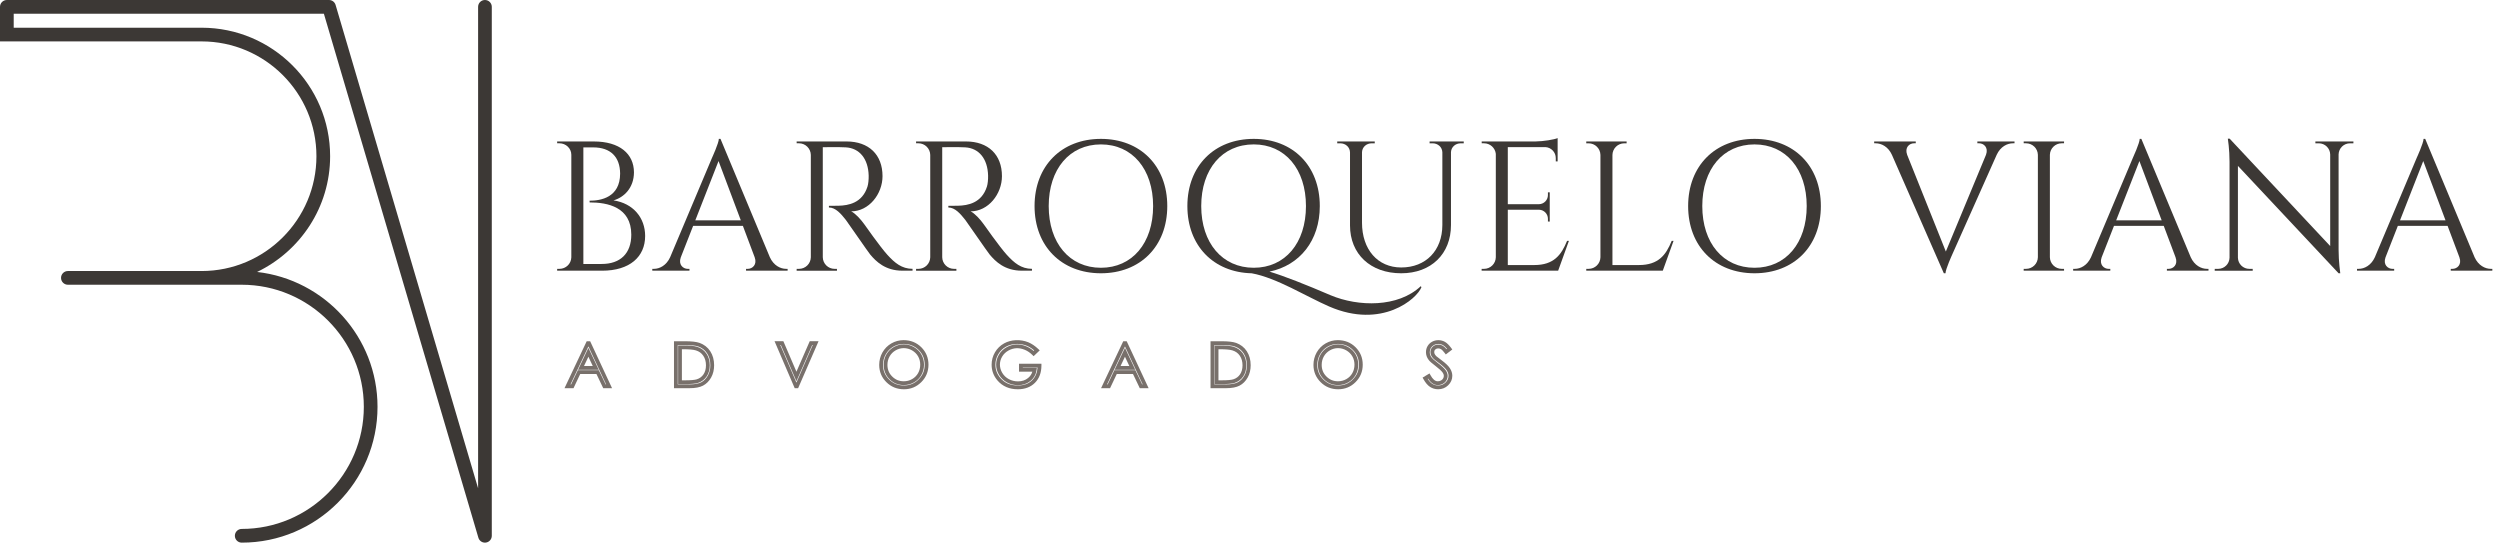 <svg width="258" height="56" viewBox="0 0 258 56" fill="none" xmlns="http://www.w3.org/2000/svg">
<path d="M50.046 -1.55977e-06C49.656 -1.55977e-06 49.34 0.316 49.34 0.707V50.392L34.632 0.507C34.543 0.207 34.267 -1.55977e-06 33.955 -1.55977e-06H0.709C0.316 -1.55977e-06 0 0.316 0 0.707V2.86V4.197V4.273H3.174H4.348H4.589H5.665H20.806C27.34 4.273 32.656 9.589 32.656 16.122C32.656 22.652 27.343 27.966 20.814 27.97H7.006C6.615 27.97 6.299 28.286 6.299 28.677C6.299 29.067 6.615 29.385 7.006 29.385H20.805C20.806 29.385 20.812 29.385 20.814 29.385H24.945C31.892 29.385 37.547 35.038 37.547 41.985C37.547 48.932 31.892 54.585 24.945 54.585C24.554 54.585 24.238 54.903 24.238 55.293C24.238 55.684 24.554 56 24.945 56C32.674 56 38.96 49.714 38.96 41.985C38.96 34.796 33.515 28.858 26.533 28.066C30.984 25.924 34.069 21.382 34.069 16.122C34.069 8.808 28.121 2.86 20.806 2.86H4.348H3.881H1.415V1.415H33.424L49.369 55.493C49.458 55.797 49.737 56 50.046 56C50.079 56 50.114 55.998 50.146 55.993C50.495 55.944 50.753 55.644 50.753 55.293V0.707C50.753 0.316 50.437 -1.55977e-06 50.046 -1.55977e-06Z" fill="#3C3835"/>
<path d="M60.269 37.774H61.175L60.723 36.814L60.269 37.774ZM61.791 38.164H59.653L60.724 35.899L61.791 38.164ZM62.5 39.67H62.55L60.724 35.753L58.875 39.67H58.939L59.633 38.204H61.798L62.5 39.67ZM63.164 40.061H62.252L61.553 38.595H59.88L59.186 40.061H58.257L60.547 35.216H60.904L63.164 40.061Z" fill="#78706B"/>
<path d="M70.372 39.249H70.692C71.284 39.249 71.697 39.214 71.913 39.144C72.209 39.049 72.433 38.88 72.602 38.631C72.771 38.382 72.856 38.07 72.856 37.701C72.856 37.314 72.763 36.981 72.578 36.711C72.394 36.44 72.144 36.26 71.813 36.16C71.553 36.08 71.11 36.042 70.492 36.042H70.372V39.249ZM70.692 39.639H69.982V35.652H70.492C71.157 35.652 71.626 35.695 71.928 35.786C72.34 35.911 72.667 36.148 72.901 36.489C73.13 36.827 73.247 37.234 73.247 37.701C73.247 38.148 73.139 38.535 72.925 38.849C72.711 39.169 72.409 39.392 72.033 39.516C71.773 39.6 71.335 39.639 70.692 39.639ZM69.945 39.67H71.168C71.688 39.67 72.093 39.596 72.371 39.449C72.643 39.307 72.871 39.08 73.043 38.775C73.219 38.468 73.306 38.104 73.306 37.694C73.306 37.218 73.196 36.805 72.974 36.465C72.752 36.126 72.454 35.893 72.06 35.755C71.78 35.657 71.315 35.606 70.674 35.606H69.945V39.67ZM71.168 40.061H69.555V35.216H70.674C71.37 35.216 71.866 35.272 72.189 35.386C72.662 35.552 73.034 35.842 73.301 36.251C73.564 36.656 73.697 37.141 73.697 37.694C73.697 38.173 73.592 38.602 73.383 38.969C73.172 39.34 72.892 39.618 72.553 39.796C72.215 39.974 71.76 40.061 71.168 40.061Z" fill="#78706B"/>
<path d="M80.526 35.606L82.191 39.485L83.878 35.606H83.82L82.191 39.345L80.586 35.606H80.526ZM82.367 40.06H82.013L79.934 35.215H80.844L82.192 38.36L83.564 35.215H84.474L82.367 40.06Z" fill="#78706B"/>
<path d="M93.267 35.927C92.972 35.927 92.691 36.005 92.427 36.158C92.16 36.314 91.957 36.517 91.808 36.779C91.659 37.039 91.584 37.335 91.584 37.657C91.584 38.136 91.744 38.529 92.077 38.858C92.409 39.188 92.798 39.348 93.267 39.348C93.576 39.348 93.866 39.273 94.13 39.123C94.393 38.974 94.598 38.767 94.746 38.509C94.893 38.249 94.967 37.955 94.967 37.635C94.967 37.319 94.893 37.028 94.746 36.774C94.6 36.519 94.389 36.312 94.122 36.158C93.853 36.005 93.566 35.927 93.267 35.927ZM93.267 39.739C92.698 39.739 92.204 39.537 91.802 39.135C91.397 38.734 91.194 38.236 91.194 37.657C91.194 37.266 91.286 36.906 91.468 36.586C91.65 36.267 91.906 36.009 92.231 35.82C92.885 35.44 93.668 35.447 94.317 35.82C94.646 36.009 94.904 36.263 95.083 36.579C95.265 36.894 95.358 37.248 95.358 37.635C95.358 38.023 95.265 38.382 95.085 38.701C94.904 39.021 94.647 39.277 94.324 39.462C94.001 39.646 93.644 39.739 93.267 39.739ZM93.247 35.493C92.863 35.493 92.514 35.587 92.184 35.778C91.859 35.965 91.597 36.23 91.41 36.563C91.221 36.897 91.125 37.264 91.125 37.658C91.125 38.251 91.328 38.743 91.748 39.161C92.167 39.579 92.671 39.782 93.283 39.782C93.886 39.782 94.384 39.577 94.804 39.157C95.223 38.738 95.427 38.24 95.427 37.637C95.427 37.026 95.223 36.528 94.804 36.112C94.382 35.696 93.873 35.493 93.247 35.493ZM93.283 40.173C92.573 40.173 91.962 39.926 91.472 39.437C90.981 38.95 90.734 38.351 90.734 37.658C90.734 37.197 90.847 36.763 91.068 36.37C91.292 35.976 91.602 35.663 91.988 35.44C92.374 35.217 92.8 35.102 93.247 35.102C93.972 35.102 94.587 35.349 95.078 35.834C95.57 36.321 95.819 36.926 95.819 37.637C95.819 38.34 95.57 38.945 95.08 39.433C94.591 39.924 93.986 40.173 93.283 40.173Z" fill="#78706B"/>
<path d="M104.975 35.493C104.544 35.493 104.153 35.59 103.816 35.777C103.479 35.962 103.211 36.225 103.018 36.556C102.824 36.887 102.725 37.25 102.725 37.635C102.725 38.16 102.893 38.609 103.234 39.009C103.679 39.528 104.272 39.783 105.042 39.783C105.672 39.783 106.157 39.601 106.528 39.232C106.855 38.905 107.039 38.465 107.077 37.926H105.554V37.964H107.006L106.973 38.188C106.908 38.649 106.695 39.029 106.341 39.316C105.988 39.603 105.556 39.748 105.055 39.748C104.646 39.748 104.264 39.654 103.919 39.467C103.572 39.276 103.296 39.012 103.1 38.682C102.902 38.353 102.802 37.999 102.802 37.626C102.802 37.265 102.9 36.919 103.091 36.596C103.281 36.273 103.554 36.013 103.899 35.826C104.522 35.488 105.218 35.444 105.93 35.749C106.194 35.862 106.441 36.018 106.67 36.218L106.728 36.162C106.477 35.947 106.223 35.788 105.967 35.684C105.66 35.557 105.325 35.493 104.975 35.493ZM105.042 40.173C104.163 40.173 103.454 39.866 102.938 39.263C102.537 38.794 102.335 38.248 102.335 37.635C102.335 37.181 102.451 36.75 102.68 36.36C102.909 35.966 103.229 35.655 103.627 35.435C104.341 35.035 105.322 34.997 106.116 35.321C106.468 35.466 106.817 35.699 107.149 36.016L107.3 36.158L106.668 36.758L106.535 36.625C106.303 36.398 106.048 36.225 105.778 36.109C105.169 35.849 104.606 35.886 104.084 36.169C103.799 36.325 103.583 36.529 103.425 36.796C103.269 37.059 103.192 37.332 103.192 37.626C103.192 37.926 103.274 38.213 103.434 38.482C103.596 38.753 103.821 38.967 104.104 39.123C104.391 39.278 104.711 39.358 105.055 39.358C105.471 39.358 105.81 39.245 106.094 39.014C106.314 38.834 106.461 38.618 106.539 38.356H105.164V37.535H107.476L107.475 37.731C107.471 38.471 107.246 39.067 106.804 39.508C106.363 39.948 105.77 40.173 105.042 40.173Z" fill="#78706B"/>
<path d="M115.641 37.774H116.547L116.095 36.814L115.641 37.774ZM117.163 38.164H115.023L116.097 35.899L117.163 38.164ZM117.872 39.67H117.923L116.097 35.755L114.246 39.67H114.311L115.005 38.204H117.171L117.872 39.67ZM118.537 40.061H117.625L116.925 38.595H115.252L114.558 40.061H113.63L115.919 35.216H116.275L118.537 40.061Z" fill="#78706B"/>
<path d="M125.745 39.249H126.064C126.657 39.249 127.067 39.214 127.285 39.144C127.58 39.049 127.805 38.88 127.974 38.631C128.143 38.382 128.228 38.07 128.228 37.701C128.228 37.314 128.134 36.98 127.95 36.711C127.767 36.44 127.516 36.262 127.185 36.16C126.926 36.08 126.481 36.042 125.865 36.042H125.745V39.249ZM126.064 39.639H125.354V35.652H125.865C126.53 35.652 126.998 35.695 127.298 35.786C127.712 35.913 128.039 36.149 128.274 36.491C128.503 36.825 128.619 37.234 128.619 37.701C128.619 38.15 128.51 38.537 128.297 38.851C128.083 39.169 127.781 39.392 127.405 39.516C127.145 39.6 126.706 39.639 126.064 39.639ZM125.318 39.67H126.54C127.06 39.67 127.465 39.596 127.743 39.449C128.016 39.307 128.243 39.08 128.415 38.775C128.592 38.468 128.679 38.104 128.679 37.694C128.679 37.218 128.568 36.805 128.345 36.465C128.125 36.126 127.825 35.893 127.433 35.755C127.153 35.657 126.688 35.606 126.046 35.606H125.318V39.67ZM126.54 40.061H124.927V35.216H126.046C126.742 35.216 127.238 35.272 127.562 35.386C128.032 35.552 128.406 35.842 128.673 36.251C128.937 36.656 129.069 37.141 129.069 37.694C129.069 38.172 128.964 38.6 128.755 38.967C128.544 39.34 128.265 39.618 127.925 39.796C127.591 39.972 127.124 40.061 126.54 40.061Z" fill="#78706B"/>
<path d="M138.081 35.927C137.787 35.927 137.505 36.005 137.242 36.158C136.978 36.312 136.77 36.521 136.622 36.779C136.473 37.039 136.399 37.335 136.399 37.657C136.399 38.136 136.559 38.529 136.891 38.858C137.224 39.188 137.613 39.348 138.081 39.348C138.39 39.348 138.681 39.273 138.944 39.123C139.208 38.974 139.413 38.767 139.56 38.509C139.707 38.251 139.782 37.956 139.782 37.635C139.782 37.317 139.707 37.026 139.56 36.774C139.415 36.519 139.204 36.312 138.937 36.158C138.668 36.005 138.381 35.927 138.081 35.927ZM138.081 39.739C137.513 39.739 137.018 39.537 136.617 39.135C136.212 38.734 136.008 38.236 136.008 37.657C136.008 37.266 136.101 36.906 136.283 36.586C136.464 36.267 136.72 36.009 137.046 35.82C137.696 35.44 138.483 35.447 139.131 35.82C139.46 36.009 139.718 36.263 139.9 36.579C140.08 36.892 140.172 37.248 140.172 37.635C140.172 38.025 140.08 38.383 139.9 38.701C139.718 39.021 139.462 39.277 139.139 39.462C138.815 39.646 138.459 39.739 138.081 39.739ZM138.061 35.493C137.678 35.493 137.329 35.587 136.998 35.778C136.67 35.969 136.417 36.225 136.225 36.563C136.036 36.897 135.939 37.266 135.939 37.658C135.939 38.251 136.143 38.741 136.564 39.161C136.984 39.579 137.485 39.782 138.098 39.782C138.701 39.782 139.199 39.577 139.618 39.157C140.038 38.738 140.242 38.24 140.242 37.637C140.242 37.026 140.038 36.528 139.618 36.112C139.199 35.696 138.688 35.493 138.061 35.493ZM138.098 40.173C137.385 40.173 136.777 39.926 136.288 39.437C135.796 38.948 135.549 38.351 135.549 37.658C135.549 37.197 135.661 36.764 135.883 36.37C136.108 35.976 136.417 35.662 136.802 35.44C137.189 35.217 137.614 35.102 138.061 35.102C138.786 35.102 139.402 35.349 139.893 35.834C140.385 36.321 140.634 36.926 140.634 37.637C140.634 38.34 140.385 38.945 139.894 39.433C139.406 39.924 138.801 40.173 138.098 40.173Z" fill="#78706B"/>
<path d="M147.34 39.104C147.484 39.329 147.635 39.495 147.789 39.598C147.98 39.722 148.185 39.782 148.419 39.782C148.721 39.782 148.968 39.684 149.177 39.48C149.386 39.279 149.488 39.048 149.488 38.779C149.488 38.59 149.426 38.406 149.302 38.216C149.173 38.014 148.923 37.776 148.557 37.505C148.114 37.178 148.007 37.086 147.962 37.044C147.834 36.915 147.749 36.8 147.698 36.686C147.647 36.571 147.622 36.45 147.622 36.324C147.622 36.114 147.702 35.926 147.853 35.781C148.118 35.529 148.567 35.492 148.915 35.697C149.024 35.763 149.143 35.874 149.277 36.032L149.331 35.992C149.188 35.817 149.053 35.696 148.928 35.623C148.632 35.456 148.272 35.45 147.982 35.608C147.843 35.683 147.74 35.783 147.664 35.912C147.589 36.041 147.551 36.183 147.551 36.343C147.551 36.546 147.616 36.731 147.749 36.907C147.804 36.986 147.962 37.144 148.403 37.478C148.794 37.772 149.057 38.021 149.21 38.236C149.333 38.412 149.397 38.599 149.397 38.788C149.397 38.953 149.353 39.113 149.266 39.258C149.179 39.407 149.053 39.526 148.89 39.613C148.732 39.696 148.559 39.74 148.376 39.74C147.998 39.74 147.665 39.517 147.384 39.077L147.34 39.104ZM148.419 40.172C148.112 40.172 147.827 40.089 147.576 39.925C147.331 39.764 147.104 39.496 146.902 39.13L146.812 38.966L147.527 38.537L147.625 38.715C147.853 39.137 148.105 39.349 148.376 39.349C148.496 39.349 148.603 39.322 148.705 39.268C148.806 39.215 148.879 39.148 148.928 39.06C148.981 38.973 149.004 38.884 149.004 38.788C149.004 38.679 148.966 38.572 148.89 38.461C148.763 38.281 148.521 38.056 148.169 37.789C147.773 37.491 147.538 37.284 147.435 37.138C147.253 36.898 147.16 36.63 147.16 36.343C147.16 36.114 147.217 35.903 147.326 35.716C147.438 35.525 147.595 35.374 147.794 35.265C148.198 35.044 148.71 35.049 149.123 35.283C149.331 35.403 149.542 35.61 149.764 35.912L149.876 36.068L149.206 36.579L149.086 36.422C148.897 36.172 148.779 36.072 148.714 36.032C148.516 35.916 148.263 35.93 148.123 36.065C148.047 36.135 148.012 36.219 148.012 36.324C148.012 36.395 148.027 36.461 148.056 36.528C148.085 36.595 148.147 36.675 148.236 36.766C148.269 36.797 148.394 36.9 148.79 37.191C149.199 37.494 149.473 37.76 149.631 38.003C149.795 38.256 149.878 38.517 149.878 38.779C149.878 39.155 149.733 39.486 149.45 39.762C149.168 40.034 148.821 40.172 148.419 40.172Z" fill="#78706B"/>
<path d="M62.071 27.242C64.026 27.251 65.15 26.146 65.149 24.219C65.15 21.363 62.694 20.887 60.848 20.89L60.845 20.712C62.007 20.716 63.988 20.373 63.997 17.922C63.988 16.199 63.016 15.209 61.21 15.211H60.203V27.242H62.071ZM61.279 14.599C63.95 14.599 65.418 15.876 65.425 17.785C65.418 19.401 64.389 20.373 63.314 20.68C65.341 20.983 66.58 22.469 66.579 24.355C66.579 26.508 64.978 27.936 62.138 27.936H57.496L57.5 27.745H57.74C58.403 27.745 58.941 27.218 58.961 26.561V15.97C58.961 15.315 58.401 14.788 57.736 14.788H57.5L57.496 14.599H61.279Z" fill="#3C3835"/>
<path d="M76.45 22.735L74.153 16.619L71.757 22.735H76.45ZM79.449 26.546C79.835 27.395 80.539 27.745 81.123 27.745H81.282V27.936H76.991V27.747H77.16C77.651 27.747 78.161 27.313 77.883 26.552L76.664 23.307H71.532L70.256 26.562C69.987 27.318 70.494 27.747 70.985 27.747H71.152V27.936H67.317V27.745H67.487C68.069 27.745 68.772 27.395 69.157 26.548L73.477 16.294C73.477 16.294 74.184 14.751 74.184 14.332H74.355L79.449 26.546Z" fill="#3C3835"/>
<path d="M87.352 14.598C89.661 14.598 91.076 15.959 91.076 18.179C91.076 20.023 89.672 21.812 87.839 21.812C88.248 22.001 88.833 22.632 89.201 23.153C89.201 23.153 90.846 25.499 91.583 26.304C92.35 27.141 93.055 27.735 94.174 27.744V27.935H93.129C91.356 27.935 90.404 26.981 89.805 26.265C89.588 26.008 87.441 22.883 87.294 22.699C86.796 22.072 86.242 21.413 85.544 21.413V21.237C85.544 21.237 85.978 21.246 86.551 21.231C87.541 21.204 88.984 20.968 89.525 19.253C89.61 18.985 89.658 18.529 89.647 18.112C89.599 16.387 88.702 15.285 87.283 15.207C86.311 15.154 85.157 15.201 84.912 15.192V26.547C84.923 27.212 85.464 27.746 86.131 27.746H86.373L86.376 27.937H82.212L82.216 27.746H82.457C83.121 27.746 83.66 27.216 83.677 26.556V15.986C83.664 15.323 83.122 14.787 82.456 14.787H82.216L82.212 14.598H87.352Z" fill="#3C3835"/>
<path d="M99.677 14.598C101.986 14.598 103.401 15.959 103.401 18.179C103.401 20.023 101.997 21.812 100.164 21.812C100.572 22.001 101.158 22.632 101.526 23.153C101.526 23.153 103.171 25.499 103.908 26.304C104.675 27.141 105.38 27.735 106.499 27.744V27.935H105.454C103.681 27.935 102.729 26.981 102.13 26.265C101.913 26.008 99.766 22.883 99.619 22.699C99.121 22.072 98.567 21.413 97.869 21.413V21.237C97.869 21.237 98.303 21.246 98.876 21.231C99.866 21.204 101.31 20.968 101.85 19.253C101.935 18.985 101.982 18.529 101.971 18.112C101.924 16.387 101.027 15.285 99.608 15.207C98.636 15.154 97.484 15.201 97.237 15.192V26.547C97.248 27.212 97.789 27.746 98.456 27.746H98.698L98.701 27.937H94.537L94.541 27.746H94.782C95.445 27.746 95.985 27.216 96.001 26.556V15.986C95.989 15.323 95.447 14.787 94.78 14.787H94.541L94.537 14.598H99.677Z" fill="#3C3835"/>
<path d="M119.002 21.267C119.002 17.448 116.848 14.903 113.615 14.903C110.381 14.903 108.227 17.448 108.227 21.267C108.227 25.086 110.381 27.634 113.615 27.634C116.848 27.634 119.002 25.086 119.002 21.267ZM120.463 21.267C120.463 25.428 117.667 28.202 113.615 28.202C109.564 28.202 106.766 25.428 106.766 21.267C106.766 17.107 109.564 14.332 113.615 14.332C117.667 14.332 120.463 17.107 120.463 21.267Z" fill="#3C3835"/>
<path d="M129.387 27.633C132.619 27.633 134.775 25.088 134.775 21.267C134.775 17.448 132.619 14.902 129.387 14.902C126.135 14.902 123.967 17.448 123.967 21.267C123.967 25.088 126.155 27.633 129.387 27.633ZM146.694 29.631C146.249 30.832 142.619 33.995 137.175 31.632C134.846 30.623 131.732 28.66 129.17 28.203C125.235 28.107 122.537 25.355 122.537 21.267C122.537 17.106 125.335 14.332 129.387 14.332C133.42 14.332 136.203 17.106 136.203 21.267C136.203 24.839 134.125 27.39 131.009 28.031C132.53 28.489 134.744 29.364 137.324 30.471C140.186 31.67 144.27 31.746 146.621 29.537L146.694 29.631Z" fill="#3C3835"/>
<path d="M151.058 14.598V14.789H150.747C150.212 14.789 149.774 15.163 149.741 15.688V23.224C149.741 26.211 147.688 28.202 144.605 28.202C141.434 28.202 139.321 26.224 139.321 23.257V15.732C139.311 15.185 138.865 14.789 138.313 14.789H138.002V14.598H141.874V14.789H141.563C141.022 14.789 140.582 15.17 140.559 15.704V22.977C140.559 25.751 142.178 27.603 144.605 27.603C147.15 27.603 148.847 25.851 148.851 23.222V15.706C148.827 15.172 148.386 14.789 147.844 14.789H147.534V14.598H151.058Z" fill="#3C3835"/>
<path d="M160.801 27.936H152.903L152.905 27.746H153.147C153.814 27.746 154.355 27.212 154.368 26.549V15.878C154.302 15.266 153.785 14.788 153.152 14.788H152.913L152.909 14.597H158.477C159.299 14.59 160.396 14.401 160.748 14.252V14.81V15.128V16.658L160.556 16.654V16.316C160.556 15.711 160.085 15.217 159.489 15.181H155.605V21.073H158.824C159.335 21.062 159.746 20.646 159.746 20.133V19.852L159.933 19.85V22.866L159.746 22.864V22.582C159.746 22.075 159.346 21.663 158.844 21.645H155.605V27.353H158.338C160.356 27.353 161.132 26.309 161.72 24.859H161.911L160.801 27.936Z" fill="#3C3835"/>
<path d="M172.71 24.858L171.6 27.936H163.701L163.704 27.745H163.946C164.611 27.745 165.152 27.211 165.165 26.548V15.987C165.152 15.324 164.611 14.79 163.944 14.79H163.704L163.701 14.599H167.868L167.865 14.79H167.625C166.958 14.79 166.417 15.324 166.404 15.987V27.353H169.136C171.155 27.353 171.931 26.308 172.519 24.858H172.71Z" fill="#3C3835"/>
<path d="M186.452 21.267C186.452 17.448 184.297 14.903 181.065 14.903C177.831 14.903 175.676 17.448 175.676 21.267C175.676 25.086 177.831 27.634 181.065 27.634C184.297 27.634 186.452 25.086 186.452 21.267ZM187.913 21.267C187.913 25.428 185.117 28.202 181.065 28.202C177.013 28.202 174.216 25.428 174.216 21.267C174.216 17.107 177.013 14.332 181.065 14.332C185.117 14.332 187.913 17.107 187.913 21.267Z" fill="#3C3835"/>
<path d="M207.898 14.596V14.788H207.731C207.15 14.788 206.449 15.13 206.062 15.969L201.481 26.241C201.481 26.241 200.775 27.784 200.775 28.204H200.604L195.248 15.984C194.864 15.133 194.16 14.788 193.567 14.788H193.415V14.596H197.706V14.786H197.539C197.047 14.786 196.541 15.213 196.818 15.975L200.811 25.958L204.955 15.976C205.233 15.213 204.723 14.786 204.232 14.786H204.063V14.596H207.898Z" fill="#3C3835"/>
<path d="M213.012 27.936H208.843L208.846 27.745H209.088C209.755 27.745 210.296 27.211 210.309 26.548V15.978C210.292 15.318 209.753 14.788 209.088 14.788H208.846L208.844 14.597H213.012L213.009 14.788H212.769C212.106 14.788 211.566 15.315 211.548 15.974V26.548C211.561 27.211 212.102 27.745 212.769 27.745H213.009L213.012 27.936Z" fill="#3C3835"/>
<path d="M223.083 22.735L220.787 16.619L218.39 22.735H223.083ZM226.083 26.546C226.468 27.395 227.173 27.745 227.756 27.745H227.916V27.936H223.624V27.747H223.793C224.284 27.747 224.794 27.313 224.516 26.552L223.297 23.307H218.165L216.889 26.562C216.621 27.318 217.127 27.747 217.618 27.747H217.785V27.936H213.95V27.745H214.121C214.702 27.745 215.405 27.395 215.79 26.548L220.111 16.294C220.111 16.294 220.817 14.751 220.817 14.332H220.988L226.083 26.546Z" fill="#3C3835"/>
<path d="M242.873 14.598L242.871 14.789H242.519C241.881 14.789 241.363 15.295 241.343 15.928V25.771C241.343 26.999 241.516 28.202 241.516 28.202H241.343L230.953 17.119V26.607C230.973 27.239 231.49 27.746 232.128 27.746H232.479L232.482 27.937H228.558L228.56 27.746H228.912C229.556 27.746 230.075 27.232 230.088 26.592V16.693C230.088 15.392 229.913 14.312 229.913 14.312H230.101L240.476 25.393V15.944C240.464 15.303 239.944 14.789 239.301 14.789H238.949L238.947 14.598H242.873Z" fill="#3C3835"/>
<path d="M252.377 22.735L250.08 16.619L247.684 22.735H252.377ZM255.376 26.546C255.761 27.395 256.466 27.745 257.049 27.745H257.209V27.936H252.918V27.747H253.087C253.578 27.747 254.088 27.313 253.81 26.552L252.591 23.307H247.458L246.183 26.562C245.914 27.318 246.421 27.747 246.912 27.747H247.079V27.936H243.243V27.745H243.414C243.996 27.745 244.699 27.395 245.084 26.548L249.404 16.294C249.404 16.294 250.111 14.751 250.111 14.332H250.282L255.376 26.546Z" fill="#3C3835"/>
</svg>
